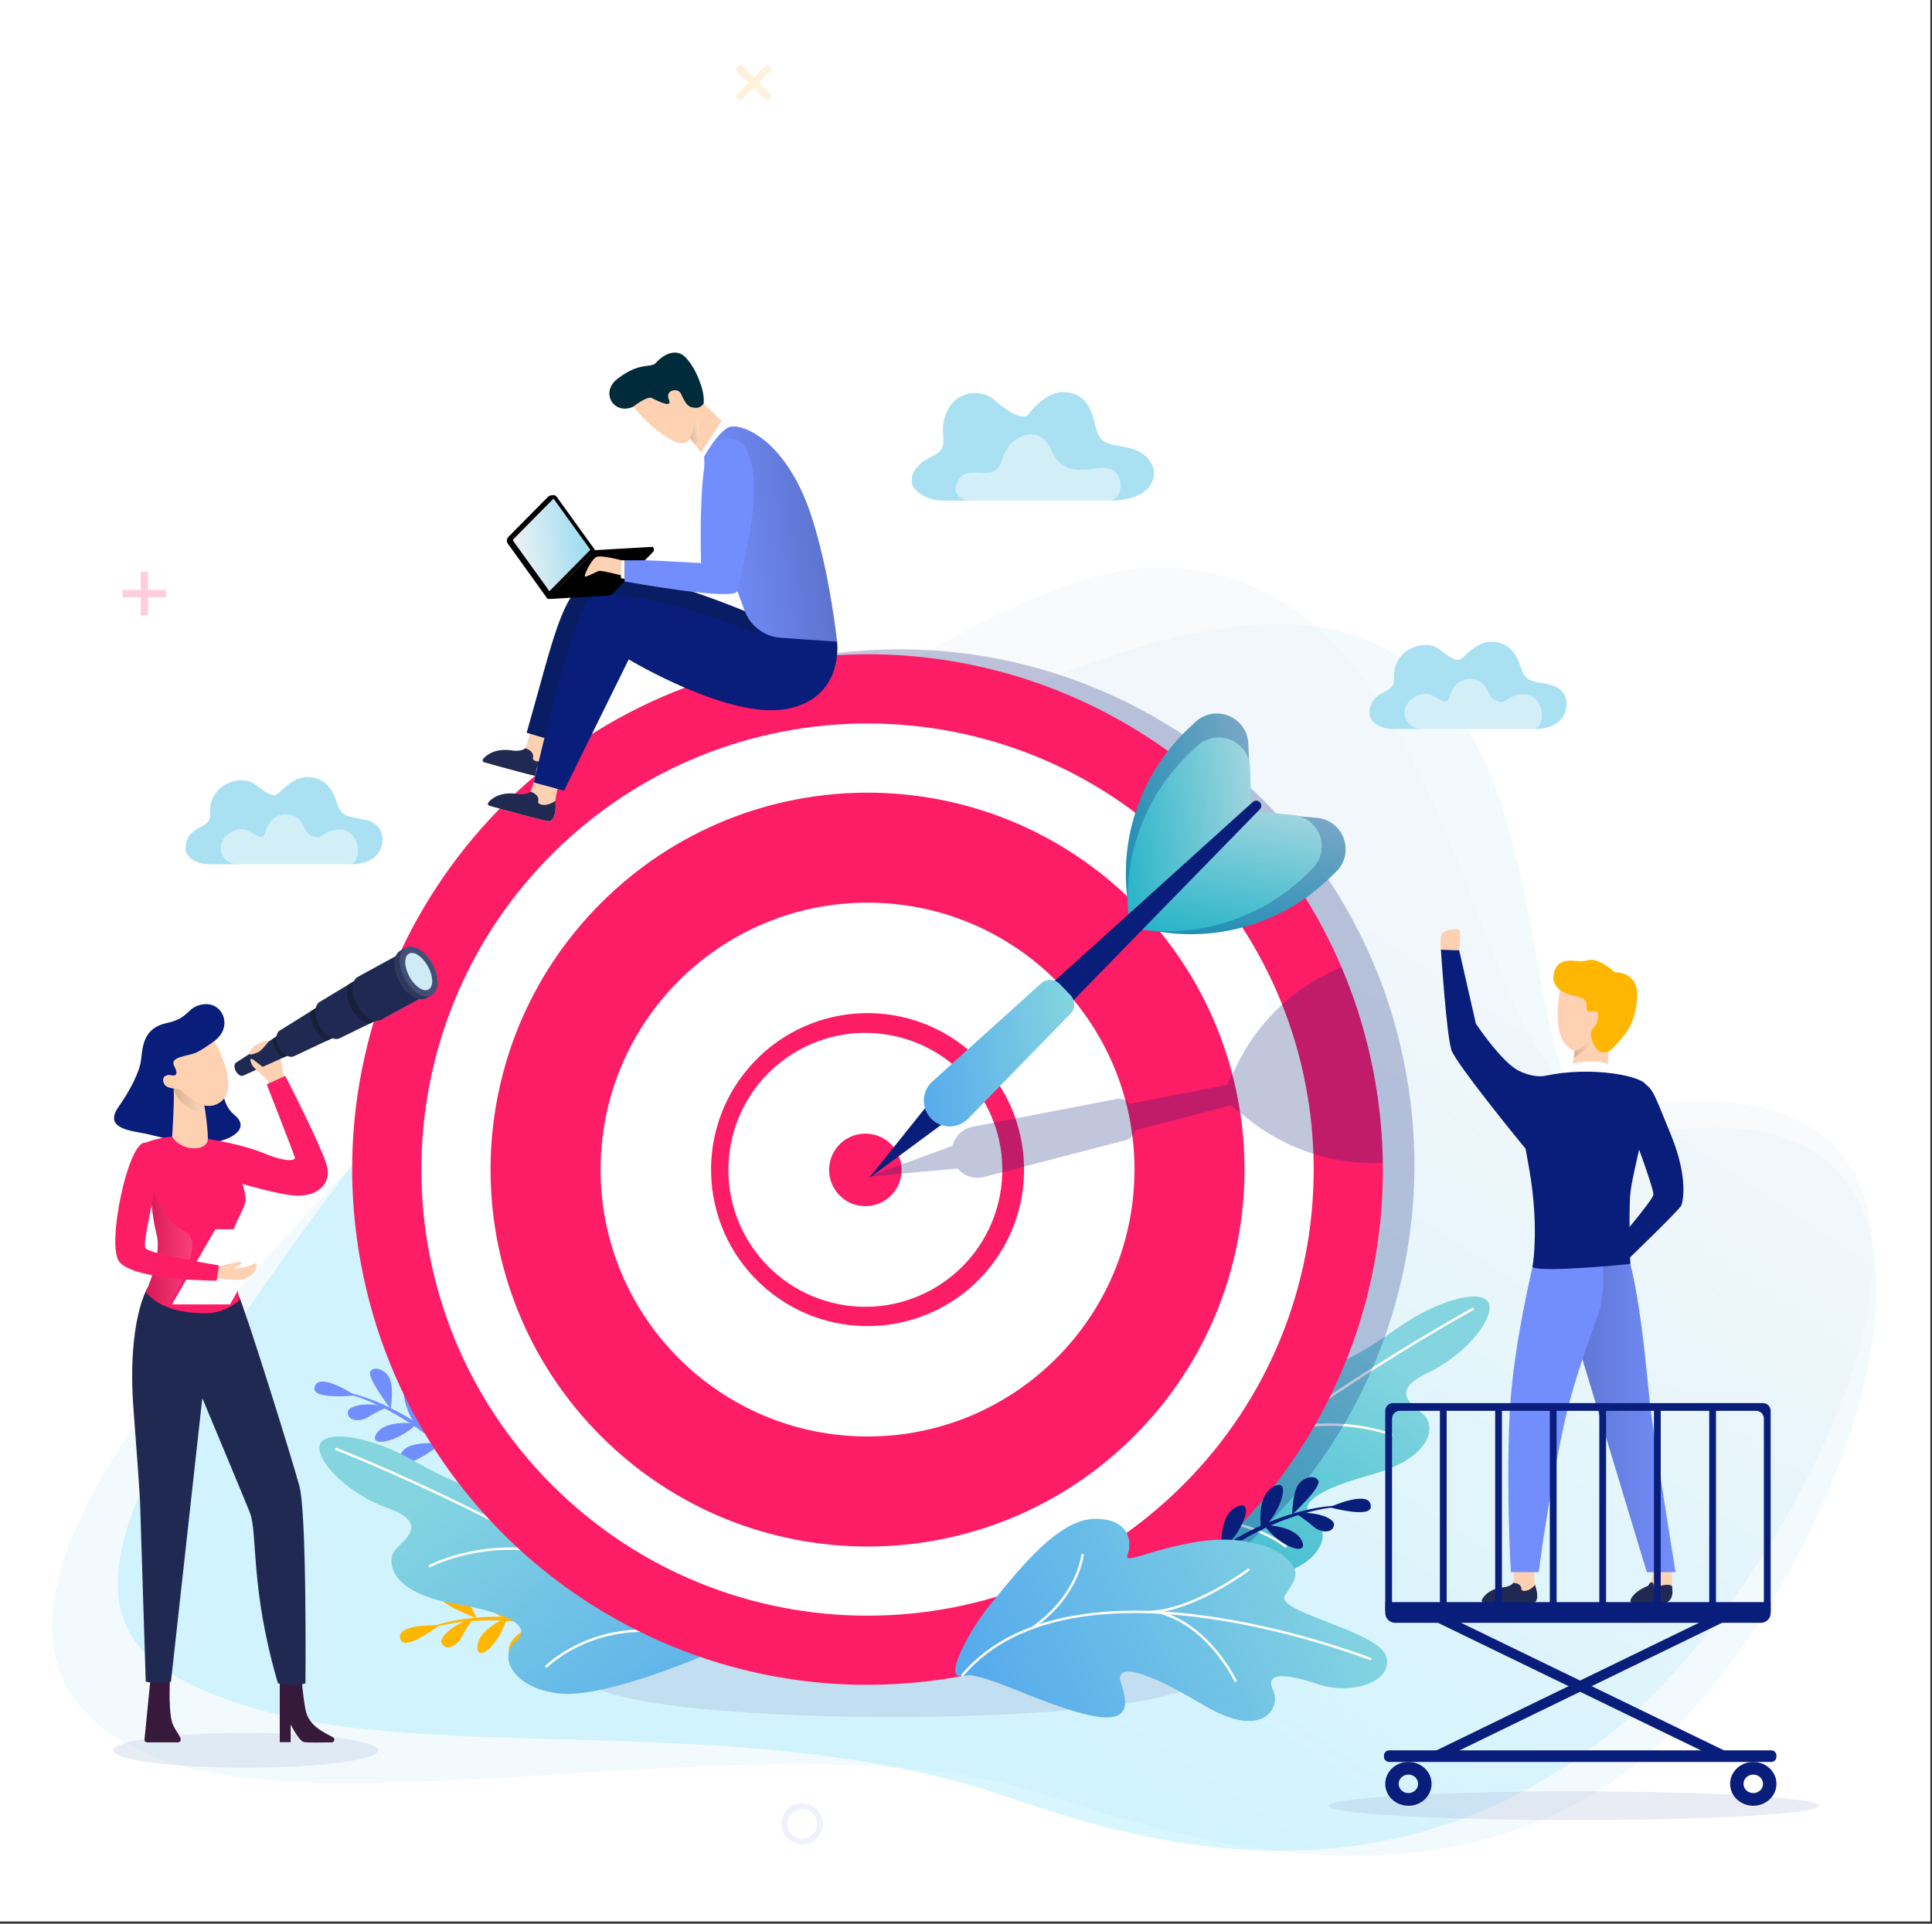 <?xml version="1.0" encoding="UTF-8"?> <svg xmlns="http://www.w3.org/2000/svg" width="482" height="480" viewBox="0 0 482 480" fill="none"><rect x="0" y="0" width="482" height="480" fill="#333333" stroke="none"/><rect width="481.59" height="479.45" fill="white"></rect><g opacity="0.47"><path opacity="0.47" d="M41.468 147.213L36.927 147.2V142.672H35.121V147.2H30.581V149.019H35.121V153.559H36.927V149.019H41.468V147.213Z" fill="#FD1C66"></path></g><g opacity="0.54"><path opacity="0.54" d="M192.623 23.907L189.359 20.618L192.649 17.341L191.346 16.026L188.044 19.302L184.78 16L183.464 17.303L186.728 20.605L183.439 23.881L184.741 25.197L188.044 21.921L191.307 25.223L192.623 23.907Z" fill="#FDD08D"></path></g><g opacity="0.31"><path opacity="0.31" d="M200.117 460.215C197.279 460.215 194.97 457.906 194.97 455.068C194.97 452.231 197.279 449.922 200.117 449.922C202.955 449.922 205.264 452.231 205.264 455.068C205.264 457.906 202.955 460.215 200.117 460.215ZM200.117 451.366C198.079 451.366 196.415 453.03 196.415 455.068C196.415 457.107 198.079 458.771 200.117 458.771C202.155 458.771 203.819 457.107 203.819 455.068C203.819 453.03 202.155 451.366 200.117 451.366Z" fill="#5574D8"></path></g><path opacity="0.22" d="M61.294 441.099C79.553 441.099 94.355 439.147 94.355 436.739C94.355 434.331 79.553 432.379 61.294 432.379C43.035 432.379 28.233 434.331 28.233 436.739C28.233 439.147 43.035 441.099 61.294 441.099Z" fill="#9FAAD4"></path><path opacity="0.15" d="M97.67 280.67C23.099 356.622 -17.625 417.688 40.784 439.191C86.654 456.076 196.118 428.484 257.106 446.75C284.685 455.005 357.889 483.384 411.422 437.462C459.046 396.61 511.663 264.327 409.564 283.186C368.557 290.758 401.941 162.318 324.389 155.92C269.425 151.393 160.361 216.793 97.657 280.67H97.67Z" fill="#A9E1F2"></path><path opacity="0.42" d="M442.535 383.813C430.448 403.653 415.459 421.622 401.257 432.947C342.591 479.746 279.332 457.869 250.321 448.039C186.16 426.304 107.925 440.429 61.861 425.801C31.716 416.242 16.34 402.93 43.364 356.002C55.038 335.712 71.175 312.428 91.079 286.423C148.958 210.794 247.38 141.731 288.181 141.615C370.969 141.382 363.049 282.721 406.946 276.22C486.483 264.43 474.861 330.771 442.535 383.813Z" fill="url(#paint0_linear_2245_240)"></path><path d="M100.005 409.278C101.205 411.935 109.628 405.537 109.628 405.537C109.628 405.537 98.083 405.021 100.005 409.278Z" fill="#FFB600"></path><path d="M110.195 410.077C109.382 408.71 112.917 405.214 117.973 403.899C117.973 403.899 116.039 406.711 115.123 408.555C114.22 410.413 111.433 412.154 110.195 410.077V410.077Z" fill="#FFB600"></path><path d="M144.74 407.742C123.069 401.266 108.66 405.962 108.519 406.013L108.377 405.665C108.519 405.614 123.121 400.054 144.921 406.581L144.74 407.742Z" fill="#FFB600"></path><path d="M109.731 398.3C109.435 400.196 118.903 403.795 118.903 403.795C118.903 403.795 117.51 400.222 115.523 398.094C113.537 395.965 110.028 396.456 109.731 398.3Z" fill="#FFB600"></path><path d="M126.449 403.628C126.449 403.628 119.367 406.427 119.109 410.787C118.851 415.134 124.63 410.516 126.449 403.628Z" fill="#FFB600"></path><path d="M134.304 404.685C134.304 404.685 125.172 408.645 127.21 413.005C129.248 417.365 134.304 404.685 134.304 404.685Z" fill="#FFB600"></path><path d="M138.368 405.111C138.368 405.111 135.994 396.816 130.783 396.894C125.572 396.958 133.853 404.775 138.368 405.111Z" fill="#FFB600"></path><path d="M127.429 404.247C127.429 404.247 125.572 395.823 120.373 395.565C115.175 395.307 122.953 403.628 127.429 404.247Z" fill="#FFB600"></path><path d="M78.464 346.392C78.115 349.282 88.628 348.198 88.628 348.198C88.628 348.198 79.018 341.761 78.464 346.392Z" fill="#728EFC"></path><path d="M86.758 352.364C86.758 350.777 91.608 349.616 96.613 351.113C96.613 351.113 93.491 352.506 91.763 353.628C90.021 354.737 86.745 354.789 86.758 352.364V352.364Z" fill="#728EFC"></path><path d="M117.497 368.296C102.327 351.514 87.583 348.057 87.428 348.031L87.493 347.657C87.648 347.683 103.011 350.52 118.258 367.393L117.497 368.296V368.296Z" fill="#728EFC"></path><path d="M92.472 342.058C91.234 343.529 97.464 351.513 97.464 351.513C97.464 351.513 98.135 347.734 97.529 344.896C96.922 342.045 93.685 340.639 92.472 342.071V342.058Z" fill="#728EFC"></path><path d="M104.004 355.28C104.004 355.28 96.497 354.003 94.02 357.589C91.543 361.175 98.883 360.22 104.004 355.28Z" fill="#728EFC"></path><path d="M110.17 360.26C110.17 360.26 100.302 358.905 99.786 363.691C99.27 368.477 110.17 360.26 110.17 360.26Z" fill="#728EFC"></path><path d="M113.421 362.735C113.421 362.735 115.691 354.415 111.202 351.771C106.713 349.126 109.744 360.104 113.421 362.735Z" fill="#728EFC"></path><path d="M104.52 356.324C104.52 356.324 107.306 348.159 102.998 345.244C98.69 342.329 101.012 353.474 104.52 356.324Z" fill="#728EFC"></path><path opacity="0.3" d="M298.114 419.157C298.114 424.291 264.279 428.445 222.549 428.445C180.82 428.445 146.984 424.291 146.984 419.157C146.984 414.023 180.82 409.87 222.549 409.87C264.279 409.87 298.114 414.023 298.114 419.157V419.157Z" fill="#9FAAD4"></path><path d="M140.148 422.615C128.835 421.751 123.843 413.843 128.629 409.638C132.008 406.671 130.202 403.021 113.652 400.209C97.103 397.41 96.522 389.58 98.405 387.026C100.289 384.472 107.667 380.215 96.767 376.306C85.867 372.411 78.037 363.458 79.985 360.079C81.933 356.699 92.82 358.75 102.017 363.845C111.214 368.941 122.824 375.042 120.915 368.618C119.006 362.194 124.604 359.124 132.06 365.2C139.516 371.275 150.454 388.948 151.912 384.549C153.279 380.447 157.343 377.712 163.638 388.303C168.901 397.165 174.692 413.431 174.692 413.431C174.692 413.431 151.435 423.466 140.135 422.602L140.148 422.615Z" fill="url(#paint1_linear_2245_240)"></path><path d="M174.512 412.734C141.463 384.317 84.138 361.975 83.571 361.756L83.79 361.188C84.371 361.408 141.786 383.788 174.911 412.27L174.512 412.734V412.734Z" fill="white"></path><path d="M107.19 391.128L106.893 390.586C107.009 390.522 118.799 384.24 134.549 386.665L134.459 387.271C118.915 384.885 107.293 391.063 107.177 391.128H107.19Z" fill="white"></path><path d="M136.381 416.179L135.942 415.753C136.046 415.637 146.778 404.75 165.224 406.839L165.159 407.446C147.036 405.382 136.497 416.062 136.394 416.166L136.381 416.179Z" fill="white"></path><path d="M136.11 388.25C131.84 385.709 127.996 371.133 127.842 370.514L128.435 370.359C128.474 370.514 132.369 385.309 136.433 387.721L136.123 388.25H136.11Z" fill="white"></path><path d="M317.644 393.024C328.802 391.011 332.981 382.653 327.796 378.951C324.132 376.332 325.564 372.527 341.753 368.063C357.929 363.6 357.722 355.757 355.594 353.41C353.466 351.062 345.687 347.566 356.136 342.587C366.584 337.608 373.472 327.921 371.189 324.747C368.919 321.587 358.29 324.722 349.647 330.72C341.005 336.718 330.066 343.954 331.33 337.376C332.594 330.797 326.699 328.308 319.888 335.106C313.09 341.904 303.983 360.582 302.087 356.364C300.307 352.416 295.999 350.107 290.8 361.291C286.453 370.643 283.873 387.413 283.873 387.413C283.873 387.413 306.486 395.049 317.644 393.037V393.024Z" fill="url(#paint2_linear_2245_240)"></path><path d="M284.093 387.618L283.654 387.192C313.735 355.512 366.984 326.527 367.513 326.23L367.81 326.772C367.281 327.056 314.109 356.015 284.093 387.618Z" fill="white"></path><path d="M347.274 358.375C347.158 358.324 334.968 353.345 319.747 357.292L319.592 356.698C335.02 352.7 347.39 357.756 347.506 357.808L347.274 358.375V358.375Z" fill="white"></path><path d="M320.753 386.238C320.637 386.135 309.079 376.59 291.252 380.46L291.123 379.866C309.247 375.919 321.037 385.671 321.153 385.774L320.753 386.238Z" fill="white"></path><path d="M318.212 358.428L317.851 357.937C321.643 355.125 324.029 340.007 324.042 339.853L324.649 339.943C324.545 340.575 322.211 355.461 318.212 358.428Z" fill="white"></path><path opacity="0.22" d="M453.822 450.568C453.822 452.555 426.424 454.167 392.641 454.167C358.857 454.167 331.459 452.555 331.459 450.568C331.459 448.582 358.857 446.969 392.641 446.969C426.424 446.969 453.822 448.582 453.822 450.568Z" fill="#9FAAD4"></path><path opacity="0.25" d="M351.285 270.583C352.253 276.723 352.768 282.85 352.859 288.887C353.762 351.823 308.291 407.484 244.298 417.572C174.164 428.613 108.351 380.718 97.309 310.584C86.267 240.45 134.163 174.637 204.297 163.596C263.698 154.244 320.004 187.176 342.539 240.089C346.615 249.647 349.582 259.851 351.272 270.583H351.285Z" fill="#091D7B"></path><path d="M234.971 124.911H277.926C277.926 124.911 286.092 124.846 287.691 119.622C288.697 116.345 286.234 112.579 280.971 111.611C275.037 110.515 274.237 110.45 273.025 105.265C271.812 100.092 269.477 98.351 266.291 97.912C262.757 97.422 259.57 99.628 256.526 103.433C255.056 105.265 250.167 101.73 247.987 99.731C245.239 97.203 238.841 97.125 236.313 102.543C233.462 108.657 237.861 111.353 232.611 113.83C228.909 115.584 227.374 117.726 227.451 120.164C227.528 122.602 231.476 124.911 234.971 124.911V124.911Z" fill="#A9E1F2"></path><path opacity="0.48" d="M241.601 124.91C241.601 124.91 236.622 124.253 239.125 119.828C241.705 115.275 248.103 121.17 250.012 114.668C251.985 107.948 259.506 106.026 262.137 111.972C264.304 116.874 267.026 117.983 273.927 116.81C280.828 115.636 280.816 124.253 276.997 124.91C273.179 125.568 241.601 124.91 241.601 124.91V124.91Z" fill="white"></path><path d="M347.48 181.9H383.585C383.585 181.9 389.197 181.913 390.538 177.527C391.377 174.779 390.564 171.529 386.152 170.716C381.173 169.787 380.502 169.89 379.212 165.943C378.026 162.318 375.794 160.564 373.111 160.19C370.144 159.777 368.054 161.08 364.778 164.24C363.359 165.608 360.74 163.157 358.677 161.738C356.368 160.151 351.634 160.951 349.402 163.879C345.971 168.394 349.892 170.497 345.468 172.586C342.346 174.057 341.611 176.082 341.675 178.133C341.74 180.184 344.513 181.9 347.454 181.9H347.48Z" fill="#A9E1F2"></path><path opacity="0.48" d="M354.742 181.938C353.078 181.912 351.517 180.996 350.795 179.487C350.318 178.494 350.189 177.243 351.014 175.772C352.227 173.644 355.336 172.496 357.322 173.502C359.012 174.353 360.908 176.275 361.618 173.85C363.269 168.2 368.583 168.755 370.325 171.025C371.795 172.934 371.408 174.443 374.104 175.088C375.626 175.45 375.755 174.16 378.18 173.502C385.482 171.528 386.023 181.358 382.811 181.912C380.09 182.377 360.637 182.054 354.742 181.951V181.938Z" fill="white"></path><path d="M52.097 215.657H88.202C88.202 215.657 93.813 215.67 95.155 211.284C95.993 208.537 95.181 205.286 90.769 204.473C85.79 203.545 85.119 203.648 83.829 199.701C82.642 196.076 80.411 194.322 77.728 193.948C74.761 193.535 72.671 194.838 69.395 197.998C67.976 199.365 65.357 196.914 63.293 195.495C60.984 193.909 56.25 194.709 54.019 197.637C50.587 202.152 54.509 204.254 50.084 206.344C46.963 207.814 46.227 209.84 46.292 211.891C46.356 213.942 49.13 215.657 52.071 215.657H52.097Z" fill="#A9E1F2"></path><path opacity="0.48" d="M59.359 215.696C57.695 215.67 56.135 214.754 55.412 213.245C54.935 212.251 54.806 211 55.631 209.53C56.844 207.401 59.953 206.253 61.939 207.259C63.629 208.111 65.525 210.033 66.235 207.608C67.886 201.958 73.2 202.512 74.942 204.783C76.412 206.692 76.025 208.201 78.721 208.846C80.243 209.207 80.372 207.917 82.797 207.259C90.099 205.286 90.64 215.115 87.428 215.67C84.707 216.134 65.254 215.812 59.359 215.709V215.696Z" fill="white"></path><path d="M343.417 271.821C344.384 277.961 344.9 284.088 344.99 290.125C345.893 353.061 300.423 408.722 236.429 418.81C166.295 429.851 100.483 381.956 89.441 311.822C78.399 241.688 126.294 175.875 196.428 164.834C255.83 155.482 312.136 188.414 334.671 241.327C338.747 250.885 341.714 261.089 343.404 271.821H343.417Z" fill="#FD1C66"></path><path d="M295.14 370.539C338.609 327.07 338.609 256.594 295.14 213.125C251.671 169.656 181.195 169.656 137.726 213.125C94.257 256.594 94.257 327.07 137.726 370.539C181.195 414.008 251.671 414.008 295.14 370.539Z" fill="white"></path><path d="M282.936 358.335C319.664 321.606 319.664 262.058 282.936 225.329C246.207 188.6 186.658 188.6 149.93 225.329C113.201 262.058 113.201 321.606 149.93 358.335C186.658 395.064 246.207 395.064 282.936 358.335Z" fill="#FD1C66"></path><path d="M216.435 358.427C253.217 358.427 283.034 328.61 283.034 291.828C283.034 255.046 253.217 225.228 216.435 225.228C179.653 225.228 149.835 255.046 149.835 291.828C149.835 328.61 179.653 358.427 216.435 358.427Z" fill="white"></path><path d="M246.097 317.239C260.125 300.861 258.22 276.211 241.842 262.183C225.463 248.155 200.814 250.06 186.786 266.439C172.758 282.817 174.663 307.466 191.042 321.495C207.42 335.523 232.069 333.617 246.097 317.239Z" fill="#FD1C66"></path><path d="M249.447 298.322C252.996 279.787 240.847 261.884 222.312 258.335C203.777 254.786 185.874 266.934 182.325 285.469C178.776 304.004 190.924 321.907 209.46 325.456C227.995 329.006 245.897 316.857 249.447 298.322Z" fill="white"></path><path d="M224.833 290.499C225.607 295.439 222.24 300.07 217.3 300.844C212.359 301.618 207.728 298.251 206.954 293.311C206.18 288.37 209.547 283.74 214.488 282.966C219.428 282.192 224.059 285.558 224.833 290.499Z" fill="#FD1C66"></path><path opacity="0.25" d="M343.417 271.822C344.384 277.962 344.9 284.089 344.99 290.126C332.865 290.719 320.817 286.85 311.22 279.071L309.027 277.291C308.356 276.814 307.698 276.311 307.04 275.808L283.267 281.986C282.996 283.16 282.093 284.154 280.855 284.489L245.459 293.686C243.756 294.125 242.002 293.867 240.505 292.951C239.873 292.564 239.344 292.087 238.893 291.558L216.603 293.622L237.629 285.895C237.719 285.521 237.835 285.147 238.003 284.799C238.906 282.864 240.596 281.535 242.634 281.148L278.533 274.208C279.797 273.963 281.035 274.466 281.796 275.421L306.06 270.725C306.486 269.861 306.937 269.023 307.401 268.184L308.64 265.643C314.058 254.511 323.397 245.894 334.697 241.328C338.773 250.886 341.74 261.09 343.429 271.822H343.417Z" fill="#091D7B"></path><path d="M281.59 228.105L312.136 200.578L311.633 189.949L311.426 185.525C311.104 178.843 303.093 175.592 298.217 180.171L296.579 181.706C285.421 192.181 279.707 207.208 281.087 222.443L281.345 225.255L281.59 228.041V228.08V228.105Z" fill="url(#paint3_linear_2245_240)"></path><path opacity="0.25" d="M281.59 228.105L312.136 200.578L311.633 189.949L311.426 185.525C311.104 178.843 303.093 175.592 298.217 180.171L296.579 181.706C285.421 192.181 279.707 207.208 281.087 222.443L281.345 225.255L281.59 228.041V228.08V228.105Z" fill="#091D7B"></path><path d="M281.59 228.067V228.105L312.136 200.578L311.865 191.497C311.839 190.955 311.762 190.439 311.646 189.949C310.291 184.338 303.158 181.938 298.669 186.144L297.031 187.679C286.647 197.43 280.984 211.13 281.358 225.267C281.384 226.222 281.435 227.189 281.513 228.144L281.603 228.067H281.59Z" fill="url(#paint4_linear_2245_240)"></path><path d="M281.59 228.105L312.136 200.577L281.59 228.066V228.105Z" fill="url(#paint5_linear_2245_240)"></path><path d="M236.3 279.574L231.953 275.046L216.77 293.996L236.3 279.574Z" fill="#091D7B"></path><path d="M284.648 231.846L313.607 202.655L324.197 203.661L328.596 204.086C335.265 204.718 338.116 212.884 333.304 217.54L331.692 219.101C320.689 229.743 305.416 234.735 290.259 232.62L287.46 232.233L284.686 231.846H284.648Z" fill="url(#paint6_linear_2245_240)"></path><path opacity="0.25" d="M284.648 231.846L313.607 202.655L324.197 203.661L328.596 204.086C335.265 204.718 338.116 212.884 333.304 217.54L331.692 219.101C320.689 229.743 305.416 234.735 290.259 232.62L287.46 232.233L284.686 231.846H284.648Z" fill="#091D7B"></path><path d="M284.673 231.846H284.634L313.593 202.655L313.49 202.487L322.649 203.364C323.191 203.416 323.694 203.519 324.184 203.661C329.718 205.286 331.782 212.523 327.357 216.805L325.745 218.379C315.515 228.273 301.558 233.291 287.446 232.233C286.492 232.169 285.537 232.065 284.583 231.936L284.673 231.846V231.846Z" fill="url(#paint7_linear_2245_240)"></path><path d="M284.648 231.846L313.594 202.655L284.673 231.846H284.648Z" fill="url(#paint8_linear_2245_240)"></path><path d="M233.191 278.206C235.01 280.09 238.016 280.102 239.848 278.232L314.316 201.919C314.793 201.429 314.793 200.655 314.316 200.165C313.838 199.675 313.064 199.649 312.561 200.1L233.411 271.563C231.463 273.317 231.36 276.336 233.179 278.219L233.191 278.206Z" fill="#091D7B"></path><path d="M232.598 269.861C231.05 271.254 230.289 273.266 230.521 275.382C230.637 276.465 231.05 277.51 231.695 278.4C232.946 280.103 234.83 281.058 236.894 281.071C238.648 281.071 240.286 280.387 241.525 279.136L267.052 252.963C268.317 251.673 268.317 249.609 267.065 248.306L264.395 245.533C263.144 244.23 261.08 244.153 259.738 245.365L232.598 269.861V269.861Z" fill="url(#paint9_linear_2245_240)"></path><path d="M407.745 269.331C412.479 270.956 412.002 271.421 416.762 282.901C421.457 294.24 419.768 300.393 419.342 300.973C418.039 302.779 405.939 314.453 405.939 314.453L403.011 310.364C403.011 310.364 412.286 299.541 412.492 298.109C412.699 296.678 406.688 280.773 406.752 280.747C411.099 279.186 405.024 268.376 407.733 269.318L407.745 269.331Z" fill="#091D7B"></path><path d="M389.248 246.551C389.248 246.551 387.945 253.156 389.093 257.542C390.254 261.914 392.847 261.76 392.847 262.534C392.847 263.308 391.273 271.318 391.273 271.318L400.393 272.724C400.393 272.724 401.309 264.069 401.283 262.908C401.258 261.747 404.224 253.852 402.431 250.847C400.638 247.841 389.235 246.551 389.235 246.551H389.248Z" fill="#FDD1B1"></path><path d="M402.87 242.604C401.193 241.095 398.174 238.889 395.904 239.65C393.634 240.411 389.132 238.166 387.803 242.346C386.539 246.306 390.035 247.918 392.963 248.512C395.891 249.105 395.814 249.931 395.84 251.556C395.852 253.181 397.362 251.878 398.342 252.446C398.948 252.794 398.91 255.065 397.413 256.613C395.917 258.16 398.071 262.172 399.464 262.495C400.857 262.817 401.76 262.237 402.831 261.05C405.488 258.109 407.965 255.761 408.442 249.002C408.919 242.256 402.87 242.617 402.87 242.617V242.604Z" fill="#FFB600"></path><path style="mix-blend-mode:multiply" opacity="0.15" d="M396.292 260.172C395.285 260.404 394.344 262.171 392.706 262.249L392.628 264.055C392.628 264.055 398.755 259.605 396.279 260.172H396.292Z" fill="url(#paint10_linear_2245_240)"></path><path d="M390.976 267.899L392.215 265.448C392.215 265.448 397.155 264.068 401.012 265.448L401.592 268.828L390.976 267.912V267.899Z" fill="white"></path><path d="M408.287 397.319C407.204 398.209 407.849 399.963 409.242 399.963H415.034C416.066 399.963 417.485 399.138 417.214 396.493C417.201 396.326 417.188 396.158 417.175 395.99C417.072 394.7 417.072 393.191 417.111 391.94C417.149 390.457 417.227 389.334 417.227 389.334L412.815 386.677L411.938 386.148C411.938 386.148 411.964 386.329 412.002 386.651C412.131 387.632 412.377 389.902 412.286 391.953C412.222 393.333 412.002 394.597 411.499 395.32C411.332 395.552 411.138 395.72 410.906 395.823C409.758 396.3 408.919 396.829 408.3 397.332L408.287 397.319Z" fill="#FDD1B1"></path><path d="M406.817 399.163C406.649 399.55 406.933 399.963 407.346 399.963H415.034C416.066 399.963 417.485 399.138 417.214 396.493C417.201 396.326 417.188 396.158 417.175 395.99C417.253 395.487 415.989 394.945 412.957 396.145C412.299 396.403 412.919 394.803 411.99 394.829C411.513 394.829 411.409 395.435 411.216 395.603C411.113 395.693 410.997 395.758 410.88 395.81C408.159 396.958 407.165 398.312 406.804 399.163H406.817Z" fill="#202952"></path><path d="M390.835 326.102L410.854 392.275H418.001C418.001 392.275 412.57 358.479 411.667 350.507C410.958 344.212 408.803 316.711 404.418 308.739L390.835 310.171V326.102Z" fill="url(#paint11_linear_2245_240)"></path><path d="M382.811 399.834C382.179 400.079 374.13 399.937 370.763 399.86C370.079 399.847 369.757 399.008 370.26 398.531C371.085 397.731 372.569 396.803 375.097 396.57C376.194 396.467 376.864 396.106 377.264 395.513C377.819 394.687 377.677 391.488 377.561 389.837C377.535 389.476 378.296 388.986 378.258 388.599C377.974 385.155 383.133 389.115 383.133 389.115C383.133 389.115 382.734 389.992 382.747 390.688C382.785 391.695 382.656 394.262 382.953 395.435C382.992 395.603 383.043 395.771 383.095 395.926C383.727 397.899 383.598 399.512 382.811 399.808V399.834Z" fill="#FDD1B1"></path><path d="M382.811 399.834C382.128 400.092 372.737 399.911 370.041 399.847C369.693 399.847 369.564 399.473 369.718 399.163C370.26 398.079 371.782 396.377 375.02 396.067C376.116 395.964 377.161 395.525 377.548 394.945C378.683 395.009 379.586 395.512 379.561 396.544C379.548 397.151 381.47 397.318 382.966 395.448C383.005 395.616 383.056 395.783 383.108 395.938C383.74 397.912 383.611 399.524 382.824 399.821L382.811 399.834Z" fill="#202952"></path><path d="M383.882 309.758C383.882 309.758 377.393 334.318 376.581 353.719C375.768 373.12 376.942 392.263 376.942 392.263H383.882C383.882 392.263 386.307 373.365 390.06 356.015C393.143 341.736 398.845 328.488 399.4 325.534C400.625 318.994 399.619 308.739 399.619 308.739L383.882 309.758V309.758Z" fill="#728EFC"></path><path d="M380.928 269.834C392.06 265.552 406.984 267.744 410.132 270.105C413.602 272.698 406.971 291.995 406.662 298.742C406.352 305.475 406.739 315.369 406.739 315.369C406.739 315.369 385.623 317.562 382.308 316.22C382.308 316.22 383.688 309.061 382.308 297.116C380.928 285.172 376.374 271.614 380.928 269.847V269.834Z" fill="#091D7B"></path><path d="M386.229 268.299C386.229 268.299 383.301 269.331 378.941 267.19C374.581 265.036 368.209 255.426 368.209 255.426L364.029 237.07L359.476 236.954C359.476 236.954 360.908 258.715 362.133 262.082C363.359 265.448 378.477 284.114 380.592 286.59C382.708 289.067 386.229 268.299 386.229 268.299V268.299Z" fill="#091D7B"></path><path d="M364.042 237.07C364.042 237.07 364.623 232.671 364.042 232.104C363.462 231.536 360.908 231.949 359.992 232.71C359.076 233.471 359.476 236.954 359.476 236.954L364.029 237.07H364.042Z" fill="#FDD1B1"></path><path d="M345.596 399.757H441.748V402.491C441.748 403.833 440.665 404.917 439.323 404.917H348.034C346.693 404.917 345.609 403.833 345.609 402.491V399.757H345.596Z" fill="#091D7B"></path><path d="M347.531 350.094C346.46 350.094 345.596 350.959 345.596 352.029V402.053L347.286 404.207V353.964C347.286 352.894 348.15 352.029 349.221 352.029H359.231V402.053L360.921 404.207V352.029H373.02V402.053L374.71 404.207V352.029H386.655V402.053L388.345 404.207V352.029H399V402.053L400.689 404.207V352.029H412.634V402.053L414.324 404.207V352.029H426.424V402.053L428.113 404.207V352.029H438.123C439.194 352.029 440.058 352.894 440.058 353.964V402.053L441.748 402.221V352.029C441.748 350.959 440.884 350.094 439.813 350.094H347.531V350.094Z" fill="#091D7B"></path><path d="M441.89 436.739H346.577C345.857 436.739 345.274 437.323 345.274 438.042V438.326C345.274 439.045 345.857 439.629 346.577 439.629H441.89C442.61 439.629 443.193 439.045 443.193 438.326V438.042C443.193 437.323 442.61 436.739 441.89 436.739Z" fill="#091D7B"></path><path d="M351.375 439.629C348.176 439.629 345.596 442.08 345.596 445.098C345.596 448.117 348.176 450.568 351.375 450.568C354.574 450.568 357.154 448.117 357.154 445.098C357.154 442.08 354.574 439.629 351.375 439.629ZM351.375 447.407C350.034 447.407 348.937 446.376 348.937 445.098C348.937 443.821 350.021 442.789 351.375 442.789C352.73 442.789 353.8 443.821 353.8 445.098C353.8 446.376 352.717 447.407 351.375 447.407Z" fill="#091D7B"></path><path d="M437.414 439.629C434.215 439.629 431.635 442.08 431.635 445.098C431.635 448.117 434.215 450.568 437.414 450.568C440.613 450.568 443.193 448.117 443.193 445.098C443.193 442.08 440.613 439.629 437.414 439.629ZM437.414 447.407C436.072 447.407 434.976 446.376 434.976 445.098C434.976 443.821 436.059 442.789 437.414 442.789C438.768 442.789 439.839 443.821 439.839 445.098C439.839 446.376 438.755 447.407 437.414 447.407Z" fill="#091D7B"></path><path d="M430.242 436.814L359.366 402.429C358.809 402.158 358.137 402.391 357.867 402.948L357.748 403.192C357.478 403.75 357.711 404.421 358.268 404.692L429.144 439.077C429.702 439.347 430.373 439.114 430.644 438.557L430.762 438.313C431.033 437.755 430.8 437.084 430.242 436.814Z" fill="#091D7B"></path><path d="M359.357 439.063L430.209 404.629C430.767 404.358 430.999 403.686 430.728 403.129L430.61 402.885C430.339 402.328 429.667 402.095 429.11 402.366L358.258 436.801C357.7 437.072 357.468 437.743 357.739 438.301L357.857 438.544C358.128 439.102 358.8 439.334 359.357 439.063Z" fill="#091D7B"></path><path d="M135.788 194.038C134.975 194.128 125.559 191.535 121.637 190.439C120.838 190.219 120.721 189.149 121.444 188.736C122.656 188.039 124.682 187.407 127.713 187.898C129.029 188.104 129.932 187.898 130.577 187.317C131.48 186.517 132.279 182.712 132.64 180.738C132.718 180.313 133.763 179.964 133.84 179.487C134.55 175.359 139.413 181.577 139.413 181.577C139.413 181.577 138.677 182.493 138.484 183.318C138.213 184.518 137.31 187.485 137.284 188.955C137.284 189.175 137.284 189.381 137.284 189.574C137.439 192.077 136.794 193.934 135.775 194.051L135.788 194.038Z" fill="#FDD1B1"></path><path d="M135.788 194.037C134.911 194.14 123.933 191.083 120.773 190.193C120.373 190.077 120.322 189.613 120.592 189.29C121.547 188.181 123.869 186.633 127.752 187.252C129.067 187.458 130.422 187.265 131.067 186.697C132.37 187.123 133.285 187.987 132.95 189.187C132.757 189.896 134.962 190.683 137.284 188.929C137.284 189.148 137.284 189.355 137.284 189.548C137.439 192.05 136.794 193.908 135.775 194.024L135.788 194.037Z" fill="#202952"></path><path d="M188.662 153.663C188.662 153.663 159.897 141.228 150.158 143.292C140.432 145.356 138.819 156.939 131.389 182.841L139.98 185.382L152.647 158.216L193.925 165.066L188.649 153.663H188.662Z" fill="#091D65"></path><path d="M176.15 102.207L175.544 100.646C175.544 100.646 175.827 98.815 174.873 96.054C173.931 93.294 172.757 91.075 171.222 89.359C168.836 86.689 165.624 88.328 163.65 90.52C162.322 92.004 159.742 90.095 154.002 94.558C149.68 97.912 153.099 103.652 157.988 101.485C163.534 99.021 171.068 104.632 171.068 104.632L175.531 103.987L176.137 102.233L176.15 102.207Z" fill="#002B3B"></path><path d="M162.58 99.305C165.211 100.633 167.559 101.601 166.927 99.847C166.63 99.021 166.514 98.505 166.991 97.924C167.624 97.163 169.378 97.06 169.933 98.324C170.913 100.569 171.738 101.523 172.654 101.639C172.822 101.665 173.003 101.691 173.183 101.73C174.112 101.923 175.066 101.472 175.544 100.646L181.684 106.657L175.673 113.945L172.241 109.469C172.022 109.74 171.777 109.985 171.506 110.192C168.913 112.127 161.896 106.322 157.988 101.459C157.988 101.459 161.458 98.737 162.58 99.305Z" fill="#FDD1B1"></path><path d="M182.329 106.594L180.02 105.033L174.873 112.914L175.673 114.359L182.329 106.594Z" fill="white"></path><path d="M137.091 204.886C136.278 204.977 126.861 202.384 122.94 201.287C122.14 201.068 122.024 199.997 122.747 199.585C123.959 198.888 125.984 198.256 129.016 198.746C130.331 198.953 131.234 198.746 131.879 198.166C132.782 197.366 133.582 193.561 133.943 191.587C134.021 191.161 135.065 190.813 135.143 190.336C135.852 186.208 140.715 192.426 140.715 192.426C140.715 192.426 139.98 193.341 139.787 194.167C139.516 195.367 138.613 198.333 138.587 199.804C138.587 200.023 138.587 200.23 138.587 200.423C138.742 202.926 138.097 204.783 137.078 204.899L137.091 204.886Z" fill="#FDD1B1"></path><path d="M137.091 204.886C136.213 204.99 125.236 201.932 122.076 201.042C121.676 200.926 121.624 200.462 121.895 200.139C122.85 199.03 125.172 197.482 129.054 198.101C130.37 198.308 131.724 198.114 132.369 197.547C133.672 197.972 134.588 198.837 134.253 200.036C134.059 200.746 136.265 201.533 138.587 199.778C138.587 199.998 138.587 200.204 138.587 200.397C138.742 202.9 138.097 204.757 137.078 204.873L137.091 204.886Z" fill="#202952"></path><path d="M202.929 152.256L208.837 160.112C208.837 160.112 210.708 174.147 196.299 176.894C181.89 179.642 156.853 164.524 156.853 164.524L140.716 197.288L133.182 195.25C133.182 195.25 141.993 156.152 146.701 150.051C151.409 143.936 187.489 157.068 187.785 157.881C188.082 158.693 202.929 152.269 202.929 152.269V152.256Z" fill="#091D7B"></path><path d="M163.044 136.701L163.148 137.359L160.748 138.042L163.044 136.701Z" fill="black"></path><path d="M148.455 137.269L147.952 136.56L146.985 139.565L148.455 137.269Z" fill="black"></path><path d="M138.097 123.544L137.271 123.66V124.627L138.097 123.544Z" fill="black"></path><path d="M137.039 149.458C137.039 149.458 136.601 149.613 136.291 149.007C135.982 148.387 137.671 146.749 137.671 146.749L139.49 147.949L137.026 149.458H137.039Z" fill="black"></path><path d="M136.304 149.007L147.81 137.372L138.226 124.047C137.877 123.557 137.168 123.505 136.755 123.931L126.823 133.979C126.384 134.431 126.32 135.127 126.694 135.643L136.304 149.007V149.007Z" fill="black"></path><path d="M136.962 148.904L151.796 148.027C152.157 148.001 152.506 147.846 152.751 147.588L162.967 137.023C163.186 136.804 163.006 136.43 162.709 136.456L148.455 137.269L136.949 148.904H136.962Z" fill="black"></path><path d="M137.039 149.458L151.873 148.581C152.235 148.555 152.583 148.401 152.828 148.143L163.044 137.578C163.264 137.359 163.083 136.985 162.786 137.011L148.533 137.823L137.026 149.458H137.039Z" fill="black"></path><path d="M137.504 148.362L148.004 137.733C148.275 137.462 148.3 137.049 148.081 136.74L138.871 123.943C138.523 123.453 137.813 123.402 137.4 123.827L127.468 133.876C127.029 134.327 126.965 135.024 127.339 135.54L136.51 148.272C136.743 148.594 137.22 148.633 137.504 148.349V148.362Z" fill="black"></path><path d="M147.294 137.178L138.148 124.472H138.032L128.113 134.508C127.971 134.65 127.958 134.869 128.074 135.024L137.065 147.524L147.294 137.178V137.178Z" fill="url(#paint12_linear_2245_240)"></path><path d="M155.034 139.796C155.034 139.796 150.003 138.428 148.791 138.97C147.578 139.512 145.424 143.833 145.992 143.885C146.546 143.923 148.881 142.543 149.539 142.44C150.197 142.337 155.008 143.562 155.008 143.562L155.034 139.796V139.796Z" fill="#FDD1B1"></path><path d="M175.673 113.946C175.673 113.946 178.923 108.051 181.684 106.657C184.444 105.277 196.028 109.186 202.452 128.844C207.044 142.892 208.837 160.113 208.837 160.113L194.828 159.145C190.739 158.861 187.192 156.217 185.773 152.373C183.593 146.465 180.381 138.016 178.64 134.404C175.815 128.561 175.673 113.946 175.673 113.946V113.946Z" fill="url(#paint13_linear_2245_240)"></path><path d="M183.915 109.831C183.915 109.831 177.117 107.019 175.737 116.333C174.37 125.646 174.912 140.493 174.912 140.493C174.912 140.493 162.154 139.771 160.787 139.797C158.542 139.848 155.859 139.797 155.859 139.797L155.808 145.072C155.808 145.072 183.374 150.142 183.941 147.459C184.689 143.976 188.03 131.051 188.056 122.976C188.082 114.217 186.057 110.618 183.928 109.818L183.915 109.831Z" fill="#728EFC"></path><path style="mix-blend-mode:multiply" opacity="0.15" d="M172.242 109.47C172.242 109.47 173.209 106.193 173.493 104.968C173.777 103.729 175.596 107.174 173.416 111.005L172.242 109.47V109.47Z" fill="url(#paint14_linear_2245_240)"></path><path d="M155.846 139.81L155.034 139.797L154.905 144.247L155.808 144.44L155.846 139.81Z" fill="white"></path><path d="M67.537 270.841C67.537 270.841 65.203 267.371 64.351 266.61C63.487 265.849 61.746 264.043 63.861 262.443C65.977 260.844 68.157 259.825 68.957 260.883C69.756 261.94 70.904 269.19 70.904 269.19L67.55 270.841H67.537Z" fill="#FDD1B1"></path><path d="M55.709 269.538C55.709 269.538 54.715 275.149 58.495 278.206C62.842 281.728 57.166 285.004 51.142 285.301C45.118 285.598 39.52 283.353 34.373 282.502C29.226 281.651 26.84 280.025 29.613 276.117C32.374 272.208 34.812 267.539 35.186 264.494C35.573 261.45 35.637 256.535 41.481 255.297C47.311 254.059 46.421 251.531 50.226 250.679C55.386 249.531 58.263 255.942 53.748 259.541C49.311 263.063 55.721 269.551 55.721 269.551L55.709 269.538Z" fill="#091D7B"></path><path d="M69.795 418.474V434.701H72.516V430.277C72.516 430.277 74.606 434.508 75.909 434.701C76.747 434.83 80.037 434.791 82.746 434.753C83.442 434.753 83.674 433.824 83.068 433.489C80.591 432.083 76.993 430.664 76.206 426.523C75.522 422.937 75.2 418.254 75.2 418.254L69.795 418.487V418.474Z" fill="#37193B"></path><path d="M37.624 418.074L36.05 434.004C36.011 434.404 36.321 434.753 36.734 434.753H44.409C44.822 434.753 45.131 434.391 45.08 433.979C44.964 433.037 43.325 431.308 42.874 429.528C41.894 425.62 42.487 417.506 42.487 417.506L37.611 418.074H37.624Z" fill="#37193B"></path><path d="M36.953 321.071C36.953 321.071 31.6 329.262 33.316 351.746C35.031 374.243 34.967 375.378 34.967 375.378L36.36 419.597C36.36 419.597 40.359 420.551 42.655 419.597L50.472 348.857C50.472 348.857 60.198 372.127 62.288 377.274C64.39 382.421 62.288 396.042 69.344 420.01C69.344 420.01 73.536 421.003 76.206 420.01C76.206 420.01 76.593 377.764 74.684 370.76C72.775 363.742 61.423 327.289 59.476 323.122C57.528 318.956 36.966 321.058 36.966 321.058L36.953 321.071Z" fill="#202952"></path><path d="M71.962 256.677L74.864 261.992L70.698 263.875L60.675 268.39C60.146 268.661 59.333 268.171 58.843 267.268C58.353 266.378 58.379 265.41 58.908 265.127L68.131 259.154L71.962 256.677V256.677Z" fill="#202952"></path><path d="M71.962 256.677L74.864 261.992L70.698 263.875C70.001 263.501 69.305 262.792 68.802 261.85C68.286 260.908 68.067 259.941 68.131 259.154L71.962 256.677V256.677Z" fill="#18203D"></path><path d="M80.514 250.459L84.732 258.186L81.52 259.695L73.304 263.565H73.278L73.136 263.643V263.617C72.091 264.004 70.582 263.062 69.666 261.372C68.75 259.683 68.763 257.915 69.653 257.245L69.782 257.154C69.782 257.154 69.782 257.141 69.795 257.141L77.483 252.343L80.489 250.459H80.514Z" fill="#202952"></path><path d="M80.514 250.459L84.732 258.186L81.52 259.695C80.398 259.231 79.237 258.122 78.425 256.612C77.599 255.103 77.302 253.53 77.509 252.343L80.514 250.459Z" fill="#18203D"></path><path d="M90.872 243.276L96.38 253.376L92.136 255.453L84.874 259L84.823 259.026C83.352 259.826 81.043 258.445 79.676 255.93C78.308 253.415 78.386 250.719 79.856 249.919C79.882 249.919 79.895 249.919 79.921 249.893L86.848 245.714L90.898 243.276H90.872Z" fill="#202952"></path><path d="M90.305 243.197C88.576 244.139 88.486 247.299 90.099 250.24C91.711 253.194 94.407 254.819 96.135 253.878L107.371 247.763L101.54 237.07L90.305 243.197Z" fill="#728EFC"></path><path d="M90.873 243.276L96.381 253.376L92.137 255.453C90.602 255.208 88.822 253.737 87.648 251.583C86.474 249.416 86.203 247.145 86.835 245.714L90.885 243.276H90.873Z" fill="#18203D"></path><path d="M89.299 243.739C87.57 244.68 87.48 247.841 89.092 250.782C90.705 253.736 93.401 255.361 95.129 254.419L106.364 248.305L100.534 237.612L89.299 243.739Z" fill="#202952"></path><path d="M106.558 241.25C105.216 238.799 103.204 237.16 101.476 236.941L101.218 236.477L99.876 237.212C97.967 238.257 97.864 241.753 99.644 245.016C101.424 248.293 104.417 250.099 106.326 249.054L107.667 248.318L107.409 247.854C108.157 246.28 107.887 243.7 106.545 241.237L106.558 241.25Z" fill="#2E385B"></path><path d="M107.9 240.515C109.68 243.791 109.576 247.287 107.667 248.319C105.758 249.364 102.766 247.545 100.985 244.281C99.205 241.005 99.309 237.509 101.218 236.477C103.127 235.432 106.119 237.251 107.9 240.515Z" fill="#435075"></path><path d="M106.777 241.16C108.132 243.637 108.183 246.204 106.906 246.9C105.629 247.597 103.488 246.152 102.147 243.688C100.792 241.212 100.741 238.645 102.018 237.948C103.295 237.251 105.436 238.696 106.777 241.16Z" fill="#D0EBF5"></path><path d="M36.373 322.465C37.198 323.406 38.14 324.18 39.146 324.825C42.783 327.134 47.376 327.676 51.297 327.676C56.302 327.676 59.643 324.503 59.643 324.503C59.643 324.503 58.095 312.184 57.966 308.869C57.837 305.567 61.655 301.271 61.268 298.704C60.185 291.532 55.038 285.108 55.038 285.108C44.744 281.419 36.36 285.108 36.36 285.108C36.36 285.108 36.579 288.488 36.966 292.732C37.443 298.059 38.178 304.741 39.03 307.85C40.552 313.448 36.36 322.465 36.36 322.465H36.373Z" fill="#FD1C66"></path><path style="mix-blend-mode:multiply" opacity="0.15" d="M36.373 322.464C37.198 323.406 38.14 324.18 39.146 324.825L42.216 325.47C42.216 325.47 51.749 310.132 46.279 307.346C40.823 304.56 38.217 298.33 37.134 292.731H36.979C37.456 298.059 38.191 304.741 39.043 307.849C40.565 313.448 36.373 322.464 36.373 322.464V322.464Z" fill="url(#paint15_linear_2245_240)"></path><path d="M42.887 325.47H57.373L68.208 306.714H53.722L42.887 325.47Z" fill="white"></path><path d="M53.851 316.156C53.851 316.156 56.573 315.511 57.902 315.202C58.947 314.969 60.378 314.634 60.288 315.202C60.198 315.769 58.456 316.079 58.495 316.388C58.534 316.711 61.191 316.388 63.203 315.382C65.216 314.376 63.681 319.007 59.965 319.291C56.251 319.574 52.91 318.62 52.91 318.62L53.864 316.143L53.851 316.156Z" fill="#FDD1B1"></path><path d="M36.373 285.108C42.977 286.501 34.721 310.016 36.373 311.538C38.024 313.061 54.612 315.731 54.612 315.731L54.032 319.549C54.032 319.549 33.574 319.549 29.768 314.854C26.466 310.79 32.038 284.205 36.373 285.121V285.108Z" fill="#FD1C66"></path><path d="M52.123 284.244C52.123 284.244 60.107 285.392 65.899 287.778C71.691 290.165 73.781 289.533 73.574 288.785C73.355 288.036 66.544 270.558 66.544 270.558L71.162 268.468C71.162 268.468 80.953 287.391 81.701 291.532C82.449 295.66 78.85 298.782 73.29 298.291C67.731 297.801 56.689 294.254 56.689 294.254L52.123 284.257V284.244Z" fill="#FD1C66"></path><path d="M42.939 283.599C45.028 287.301 51.813 287.52 51.852 284.166C51.865 282.515 51.607 280.155 51.336 278.181C51.052 276.156 50.769 274.556 50.769 274.556C50.769 274.556 43.145 268.739 43.339 271.796C43.532 274.84 42.952 283.599 42.952 283.599H42.939Z" fill="#FDD1B1"></path><path style="mix-blend-mode:multiply" opacity="0.15" d="M43.325 271.796C44.654 276.052 49.414 277.691 51.323 278.194C51.039 276.168 50.755 274.569 50.755 274.569C50.755 274.569 43.132 268.751 43.325 271.808V271.796Z" fill="url(#paint16_linear_2245_240)"></path><path d="M53.452 259.759C53.452 259.759 59.811 270.75 55.425 274.62C51.039 278.489 46.021 272.723 45.131 272.053C44.241 271.382 41.468 271.949 40.849 270.234C40.23 268.518 41.7 268.067 42.526 268.26C43.351 268.454 44.809 268.583 43.48 266.041C42.152 263.5 46.976 263.642 49.13 262.546C51.284 261.449 53.452 259.747 53.452 259.747V259.759Z" fill="#FDD1B1"></path><path d="M66.196 268.919C66.196 268.919 63.41 266.751 62.855 265.655C62.3 264.559 62.197 263.565 63.629 264.726C65.061 265.887 66.196 266.661 66.196 266.661V268.931V268.919Z" fill="#FDD1B1"></path><path d="M66.97 259.914C66.97 259.914 65.422 262.081 64.338 262.572C63.255 263.062 62.287 263.281 62.236 262.984C62.171 262.688 62.623 261.243 64.609 260.288C66.596 259.321 67.086 259.772 66.983 259.927L66.97 259.914Z" fill="#FDD1B1"></path><path d="M341.985 375.997C341.856 378.899 331.665 376.087 331.665 376.087C331.665 376.087 342.204 371.327 341.985 375.997Z" fill="#091D7B"></path><path d="M332.813 380.498C333.071 378.924 328.492 376.976 323.307 377.634C323.307 377.634 326.145 379.53 327.68 380.911C329.202 382.304 332.439 382.884 332.826 380.498H332.813Z" fill="#091D7B"></path><path d="M299.856 391.114C317.592 377.08 332.71 376.112 332.865 376.112V375.738C332.71 375.738 317.089 375.983 299.249 390.095L299.843 391.114H299.856Z" fill="#091D7B"></path><path d="M328.879 369.392C329.86 371.043 322.391 377.88 322.391 377.88C322.391 377.88 322.365 374.049 323.423 371.34C324.493 368.631 327.925 367.78 328.879 369.392Z" fill="#091D7B"></path><path d="M315.322 380.524C315.322 380.524 322.932 380.524 324.79 384.458C326.648 388.405 319.566 386.251 315.322 380.524Z" fill="#091D7B"></path><path d="M308.421 384.408C308.421 384.408 318.366 384.704 318.082 389.516C317.799 394.327 308.421 384.408 308.421 384.408Z" fill="#091D7B"></path><path d="M304.796 386.303C304.796 386.303 303.932 377.725 308.808 375.868C313.671 374.01 308.872 384.33 304.796 386.303Z" fill="#091D7B"></path><path d="M314.638 381.467C314.638 381.467 313.245 372.953 317.979 370.799C322.713 368.645 318.572 379.248 314.638 381.467Z" fill="#091D7B"></path><path d="M247.484 399.848C254.424 391.386 264.034 379.08 273.102 378.977C282.183 378.873 282.351 385.22 281.332 387.851C280.313 390.483 285.705 387.064 297.598 384.884C309.491 382.704 317.54 385.904 320.326 388.277C325.138 392.366 322.984 394.224 320.559 398.184C318.134 402.144 343.016 406.839 345.648 412.863C348.279 418.887 338.218 423.389 328.608 420.177C318.998 416.965 315.747 417.92 317.656 421.854C319.565 425.801 315.45 434.534 300.216 425.427C284.982 416.32 277.952 414.876 279.681 420.048C281.409 425.221 282.389 430.845 269.864 427.504C257.339 424.163 244.697 416.849 239.963 418.126C235.578 419.313 240.621 408.181 247.471 399.835L247.484 399.848Z" fill="url(#paint17_linear_2245_240)"></path><path d="M240.208 418.345L239.744 417.958C254.256 400.596 281.357 400.389 301.545 403.266C323.371 406.387 342.023 413.676 342.204 413.753L341.985 414.321C341.804 414.243 323.203 406.968 301.455 403.872C281.422 401.008 254.54 401.202 240.221 418.345H240.208Z" fill="white"></path><path d="M308.072 419.751C308.007 419.609 301.57 405.961 289.29 402.646L289.445 402.053C302.009 405.446 308.549 419.351 308.614 419.493L308.059 419.751H308.072Z" fill="white"></path><path d="M286.594 402.531V401.912C297.636 401.679 311.322 391.386 311.464 391.282L311.838 391.773C311.696 391.876 297.855 402.299 286.594 402.531V402.531Z" fill="white"></path><path d="M257.855 406.336L257.506 405.833C268.884 397.861 269.774 387.851 269.787 387.748L270.393 387.8C270.393 387.903 269.464 398.209 257.855 406.336V406.336Z" fill="white"></path><defs><linearGradient id="paint0_linear_2245_240" x1="222.175" y1="400.544" x2="337.573" y2="227.06" gradientUnits="userSpaceOnUse"><stop stop-color="#A5E9FF"></stop><stop offset="1" stop-color="#F0F3F5"></stop></linearGradient><linearGradient id="paint1_linear_2245_240" x1="112.493" y1="366.966" x2="171.699" y2="442.399" gradientUnits="userSpaceOnUse"><stop stop-color="#84D5E0"></stop><stop offset="1" stop-color="#57ABEC"></stop></linearGradient><linearGradient id="paint2_linear_2245_240" x1="339.578" y1="334.341" x2="288.709" y2="414.697" gradientUnits="userSpaceOnUse"><stop stop-color="#84D5E0"></stop><stop offset="1" stop-color="#28B5C8"></stop></linearGradient><linearGradient id="paint3_linear_2245_240" x1="313.919" y1="199.98" x2="278.215" y2="205.603" gradientUnits="userSpaceOnUse"><stop stop-color="#A1D5E0"></stop><stop offset="1" stop-color="#28B5C8"></stop></linearGradient><linearGradient id="paint4_linear_2245_240" x1="313.888" y1="203.014" x2="278.579" y2="208.575" gradientUnits="userSpaceOnUse"><stop stop-color="#A1D5E0"></stop><stop offset="1" stop-color="#28B5C8"></stop></linearGradient><linearGradient id="paint5_linear_2245_240" x1="314.092" y1="211.939" x2="-9162.25" y2="1704.37" gradientUnits="userSpaceOnUse"><stop stop-color="#A1D5E0"></stop><stop offset="1" stop-color="#28B5C8"></stop></linearGradient><linearGradient id="paint6_linear_2245_240" x1="315.454" y1="200.613" x2="308.124" y2="236.006" gradientUnits="userSpaceOnUse"><stop stop-color="#A1D5E0"></stop><stop offset="1" stop-color="#28B5C8"></stop></linearGradient><linearGradient id="paint7_linear_2245_240" x1="312.408" y1="200.496" x2="305.16" y2="235.498" gradientUnits="userSpaceOnUse"><stop stop-color="#A1D5E0"></stop><stop offset="1" stop-color="#28B5C8"></stop></linearGradient><linearGradient id="paint8_linear_2245_240" x1="303.503" y1="199.863" x2="296.516" y2="233.602" gradientUnits="userSpaceOnUse"><stop stop-color="#A1D5E0"></stop><stop offset="1" stop-color="#28B5C8"></stop></linearGradient><linearGradient id="paint9_linear_2245_240" x1="269.664" y1="259.928" x2="229.246" y2="266.293" gradientUnits="userSpaceOnUse"><stop stop-color="#84D5E0"></stop><stop offset="1" stop-color="#57ABEC"></stop></linearGradient><linearGradient id="paint10_linear_2245_240" x1="397.048" y1="261.869" x2="393.078" y2="261.51" gradientUnits="userSpaceOnUse"><stop stop-color="white"></stop><stop offset="1"></stop></linearGradient><linearGradient id="paint11_linear_2245_240" x1="390.835" y1="350.507" x2="417.988" y2="350.507" gradientUnits="userSpaceOnUse"><stop stop-color="#5E74CF"></stop><stop offset="1" stop-color="#728EFC"></stop></linearGradient><linearGradient id="paint12_linear_2245_240" x1="146.648" y1="135.339" x2="128.086" y2="138.027" gradientUnits="userSpaceOnUse"><stop stop-color="#9CDBF0"></stop><stop offset="1" stop-color="#F0F3F5"></stop></linearGradient><linearGradient id="paint13_linear_2245_240" x1="204.561" y1="132.66" x2="177.688" y2="136.552" gradientUnits="userSpaceOnUse"><stop stop-color="#5E74CF"></stop><stop offset="1" stop-color="#728EFC"></stop></linearGradient><linearGradient id="paint14_linear_2245_240" x1="174.33" y1="108.415" x2="171.764" y2="108.787" gradientUnits="userSpaceOnUse"><stop stop-color="white"></stop><stop offset="1"></stop></linearGradient><linearGradient id="paint15_linear_2245_240" x1="47.969" y1="309.101" x2="36.36" y2="309.101" gradientUnits="userSpaceOnUse"><stop stop-color="white"></stop><stop offset="1"></stop></linearGradient><linearGradient id="paint16_linear_2245_240" x1="51.323" y1="274.556" x2="43.325" y2="274.556" gradientUnits="userSpaceOnUse"><stop stop-color="white"></stop><stop offset="1"></stop></linearGradient><linearGradient id="paint17_linear_2245_240" x1="335.001" y1="385.926" x2="247.641" y2="427.018" gradientUnits="userSpaceOnUse"><stop stop-color="#84D5E0"></stop><stop offset="1" stop-color="#57ABEC"></stop></linearGradient></defs></svg> 